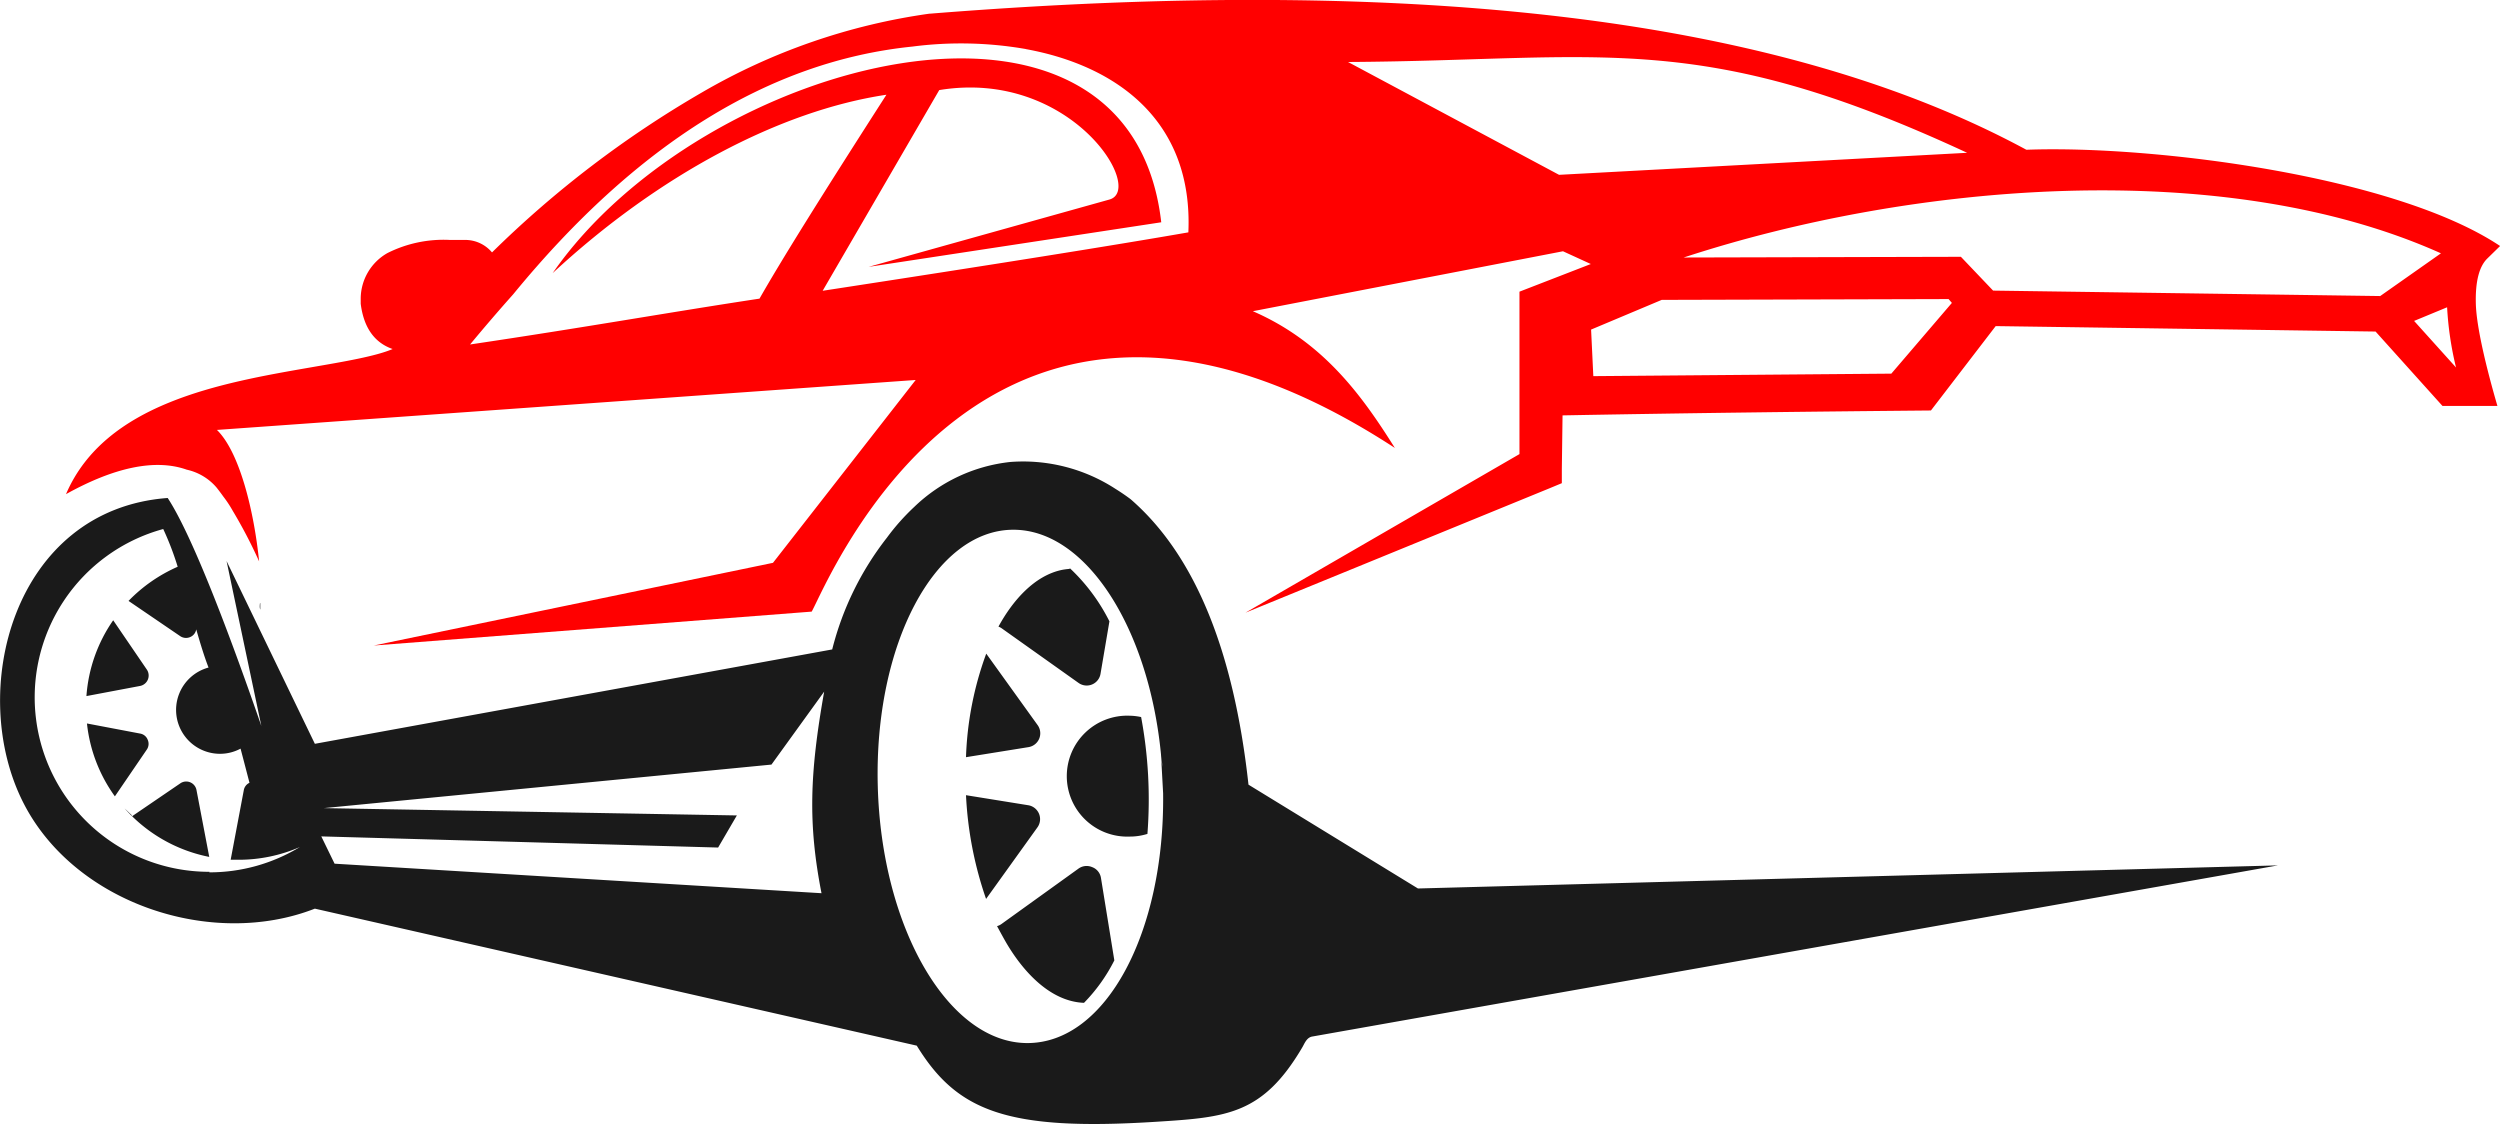 <svg id="Layer_1" data-name="Layer 1" xmlns="http://www.w3.org/2000/svg" viewBox="0 0 280.28 126.01"><defs><style>.cls-1{fill:#1a1a1a;}.cls-1,.cls-2{fill-rule:evenodd;}.cls-2{fill:red;}</style></defs><title>7</title><path class="cls-1" d="M162,322.59h0c0-.45-.07-.9-.12-1.34h0m.22,3.61h0c0-.23,0-.46,0-.69m0,1.48h0m-120.71-11a17,17,0,0,1,3-8.5l3.78,5.54a1.19,1.19,0,0,1-.75,1.82Zm3.19,11.24a17,17,0,0,1-3.13-8.17l5.95,1.13a1.1,1.1,0,0,1,.86.7,1.13,1.13,0,0,1-.11,1.11Zm.25.33-.16-.21Zm.26.33-.18-.22Zm.26.32-.18-.21Zm.3.35-.21-.24Zm.82.87c-.27-.27-.53-.55-.79-.83C45.94,327.48,46.2,327.76,46.47,328Zm8.69,4.59a17.09,17.09,0,0,1-8.65-4.56l5.41-3.69a1.17,1.17,0,0,1,1.81.76Zm0,1.73a19.5,19.5,0,0,0,10.16-2.84,17.14,17.14,0,0,1-6.87,1.43l-.89,0h0l1.47-7.79a1.13,1.13,0,0,1,.64-.84l-.56-2.15-.44-1.68a4.85,4.85,0,0,1-2.31.58,4.92,4.92,0,0,1-1.28-9.67c-.48-1.23-.92-2.69-1.38-4.28v0a1.13,1.13,0,0,1-.7.87,1.16,1.16,0,0,1-1.11-.12l-5.78-3.94a17.38,17.38,0,0,1,5.51-3.83A32.66,32.66,0,0,0,50,295.92a19.56,19.56,0,0,0,5.19,38.43ZM140,321.5a37.12,37.12,0,0,1,2.27-11.61l5.75,8a1.57,1.57,0,0,1-1,2.48Zm2.25,15.89A41.49,41.49,0,0,1,140,325.76l7,1.13a1.58,1.58,0,0,1,1,2.49Zm14.38,6.89a19.05,19.05,0,0,1-3.4,4.76c-3.89-.15-6.94-3.68-8.75-6.79-.34-.59-.66-1.19-1-1.81a1.54,1.54,0,0,0,.5-.24L152.6,334a1.56,1.56,0,0,1,1.53-.18,1.54,1.54,0,0,1,1,1.21Zm3-27.3a50.26,50.26,0,0,1,.71,13.12,6.57,6.57,0,0,1-2,.3,6.78,6.78,0,1,1,0-13.55A6.69,6.69,0,0,1,159.63,317Zm2.23,4.19h0C160.48,307,153.46,296,145.32,296c-8.83,0-15.64,12.88-15.21,28.78s7.94,28.77,16.77,28.77,15.41-12.46,15.22-28h0m-.12-3h0m.08,1.46h0c0-.24,0-.47,0-.71v0h0c0-.24,0-.47,0-.7h0m.08,1.49h0m0,.71h0c0,.22,0,.45,0,.67h0m0,0h0m0,0h0m-10.49-25.15a21.2,21.2,0,0,1,4.43,5.95l-1,5.89a1.57,1.57,0,0,1-2.48,1L144,307.05a1.78,1.78,0,0,0-.36-.19c1.55-2.84,4-5.74,7.18-6.37A7.46,7.46,0,0,1,151.61,300.39Zm-90.77,3.88c0,.27,0,.52,0,.75C60.8,304.77,60.82,304.52,60.84,304.27ZM61,318l-3.9-18.49L67,320l58-10.58a33.63,33.63,0,0,1,6.12-12.51,25,25,0,0,1,3.09-3.48A18.33,18.33,0,0,1,145,288.4a19,19,0,0,1,11.73,3c.58.36,1.16.75,1.73,1.18q10.72,9.3,13.21,32l19,11.64,96.42-2.59L178.81,352.82c-.62.11-.86.79-1.1,1.2-4.45,7.57-8.5,7.86-16.47,8.36-16.66,1.05-22.25-1.19-26.76-8.54L67,338.48c-11.53,4.51-26.84-.55-32.62-11.75-6.47-12.53-1.22-33,16.12-34.29C53.49,297,58,309.32,61,318Zm6.72,12.38,1.49,3.06,54.59,3.31c-1.51-7.75-1.34-13.34.3-22.6l-5.91,8.18L68,327.21l46.31.82-2.1,3.6Z" transform="translate(-31.7 -236.61)"/><path class="cls-2" d="M218,270.23l32.16-.09.37.43-6.79,7.93-33.41.28-.25-5.22Zm84.35,2.36,3.7-1.53a36.65,36.65,0,0,0,1,6.75Zm-81.89-7.11c25.51-8.36,60.55-11.4,84.9-.47l-6.81,4.79-43.4-.61-3.61-3.79Zm-73.72-23.36c10.23,1.88,18.74,8.1,18.19,20.54q-12.26,2.14-41,6.55L137,246.71c14.71-2.42,23.13,11.14,19.08,12.27l-27,7.55,32.81-5c-3.55-31-51.5-18.42-68.23,5.7,11.87-11,25.47-18.21,37.42-20-7.41,11.54-11.77,18.54-14.23,22.86-10.28,1.56-19.39,3.2-32.45,5.14,1.57-1.89,3.18-3.77,4.83-5.62h0Q110,244.27,134,241.83a42.35,42.35,0,0,1,12.72.28Zm59.75,14.09-23.66-12.65c28.63-.17,39.33-3.79,69.41,10.18ZM172.16,271.5l34.77-6.72,3.12,1.43-8,3.1,0,18.21L171.33,305.3l34-13.91,1.47-.61,0-1.6.08-6c14-.26,27.27-.42,41.3-.55l7.26-9.46,42.59.61,7.5,8.34,6.16,0c-1.22-4.18-2.36-8.87-2.42-11.49-.06-2.46.37-4.15,1.3-5.05l1.42-1.39c-11.78-7.87-38.92-11.32-53.11-10.79q-20.34-11-51-14.78T136,238.14h-.08A70,70,0,0,0,110.35,247a117.24,117.24,0,0,0-23.49,17.91v0a3.91,3.91,0,0,0-2.93-1.4h0c-.6,0-1.19,0-1.79,0a14,14,0,0,0-7,1.47,5.9,5.9,0,0,0-3,5.05c0,.2,0,.34,0,.43v.06l0,.15q.51,4,3.58,5.07c-1.9.81-5.31,1.39-9.25,2.07-10,1.74-23,4-27.37,14.2,5.39-3,10-4,13.55-2.74a6.12,6.12,0,0,1,3.33,2q.38.48.75,1a13,13,0,0,1,1.07,1.62,54.09,54.09,0,0,1,2.95,5.66c-.55-5.44-2.13-12.2-4.73-14.74l78.34-5.6-16,20.5-44.75,9.27,49.09-3.8c1.81-3.18,19.65-48.18,65.38-18.35C184.33,280.85,180,274.91,172.16,271.5Z" transform="translate(-31.7 -236.61)"/></svg>